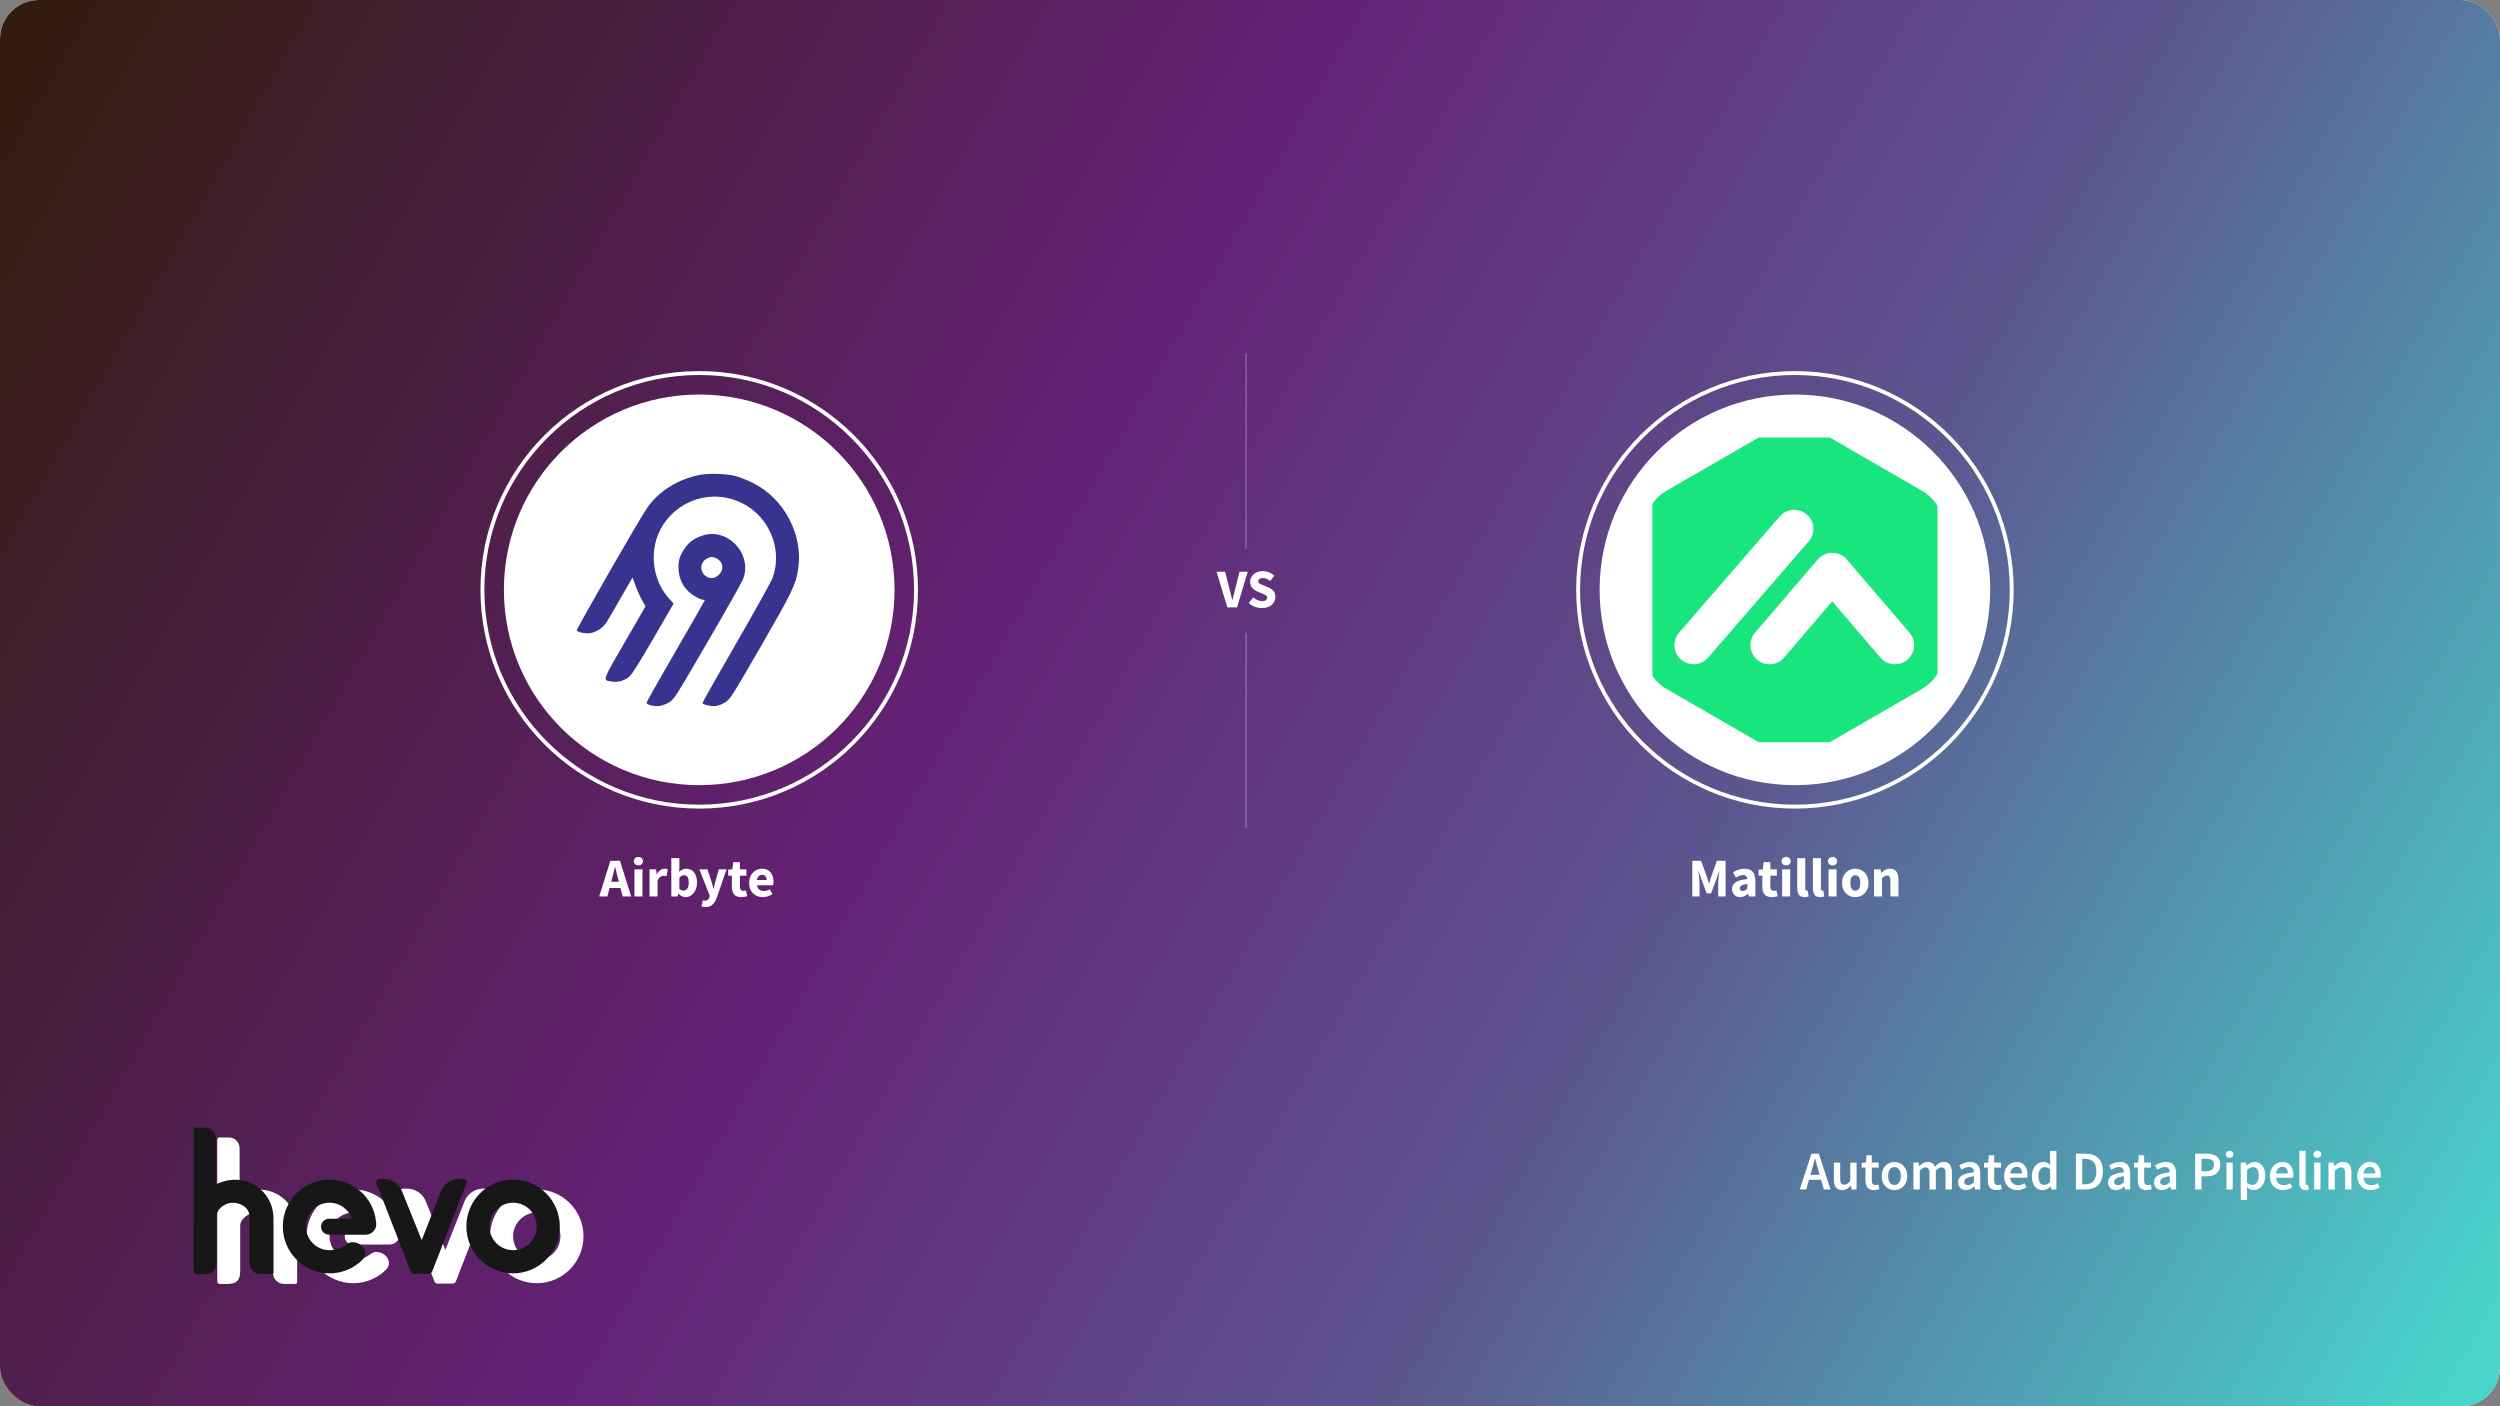 <?xml version="1.0"?>
<svg xmlns="http://www.w3.org/2000/svg" width="1280" height="720" viewBox="0 0 1280 720" fill="none">
<rect x="0" y="0" width="1280" height="720" fill="#808080" stroke="none"/>
<g clip-path="url(#clip0_20606_6386)">
<rect width="1280" height="720" rx="20" fill="white"/>
<rect x="-17" width="1297" height="720" rx="8" fill="url(#paint0_linear_20606_6386)"/>
<path d="M927.619 599.256L926.975 601.496H931.651L931.007 599.256C930.708 598.285 930.419 597.287 930.139 596.26C929.878 595.233 929.616 594.216 929.355 593.208H929.243C928.982 594.235 928.72 595.261 928.459 596.288C928.198 597.296 927.918 598.285 927.619 599.256ZM921.487 609L927.451 590.688H931.259L937.223 609H933.807L932.379 604.044H926.219L924.791 609H921.487ZM943.179 609.336C941.704 609.336 940.631 608.869 939.959 607.936C939.287 606.984 938.951 605.631 938.951 603.876V595.252H942.171V603.456C942.171 604.595 942.339 605.397 942.675 605.864C943.011 606.331 943.552 606.564 944.299 606.564C944.896 606.564 945.419 606.415 945.867 606.116C946.334 605.817 946.828 605.332 947.351 604.66V595.252H950.571V609H947.939L947.687 606.984H947.603C947.006 607.693 946.352 608.263 945.643 608.692C944.952 609.121 944.131 609.336 943.179 609.336ZM959.493 609.336C958.691 609.336 958.009 609.215 957.449 608.972C956.908 608.729 956.46 608.393 956.105 607.964C955.769 607.516 955.517 606.993 955.349 606.396C955.2 605.78 955.125 605.099 955.125 604.352V597.8H953.165V595.392L955.293 595.252L955.685 591.5H958.373V595.252H961.873V597.8H958.373V604.352C958.373 605.957 959.017 606.76 960.305 606.76C960.548 606.76 960.791 606.732 961.033 606.676C961.295 606.62 961.528 606.545 961.733 606.452L962.293 608.832C961.92 608.963 961.491 609.075 961.005 609.168C960.539 609.28 960.035 609.336 959.493 609.336ZM969.957 609.336C969.098 609.336 968.277 609.177 967.493 608.86C966.709 608.543 966.009 608.076 965.393 607.46C964.796 606.844 964.32 606.088 963.965 605.192C963.61 604.296 963.433 603.279 963.433 602.14C963.433 601.001 963.61 599.984 963.965 599.088C964.32 598.192 964.796 597.436 965.393 596.82C966.009 596.204 966.709 595.737 967.493 595.42C968.277 595.084 969.098 594.916 969.957 594.916C970.816 594.916 971.637 595.084 972.421 595.42C973.224 595.737 973.924 596.204 974.521 596.82C975.118 597.436 975.594 598.192 975.949 599.088C976.322 599.984 976.509 601.001 976.509 602.14C976.509 603.279 976.322 604.296 975.949 605.192C975.594 606.088 975.118 606.844 974.521 607.46C973.924 608.076 973.224 608.543 972.421 608.86C971.637 609.177 970.816 609.336 969.957 609.336ZM969.957 606.704C970.965 606.704 971.758 606.293 972.337 605.472C972.916 604.632 973.205 603.521 973.205 602.14C973.205 600.74 972.916 599.629 972.337 598.808C971.758 597.968 970.965 597.548 969.957 597.548C968.949 597.548 968.156 597.968 967.577 598.808C967.017 599.629 966.737 600.74 966.737 602.14C966.737 603.521 967.017 604.632 967.577 605.472C968.156 606.293 968.949 606.704 969.957 606.704ZM979.696 609V595.252H982.356L982.58 597.128H982.692C983.271 596.512 983.896 595.989 984.568 595.56C985.259 595.131 986.034 594.916 986.892 594.916C987.9 594.916 988.703 595.131 989.3 595.56C989.916 595.989 990.383 596.596 990.7 597.38C991.354 596.671 992.035 596.083 992.744 595.616C993.454 595.149 994.247 594.916 995.124 594.916C996.58 594.916 997.654 595.392 998.344 596.344C999.035 597.277 999.38 598.621 999.38 600.376V609H996.132V600.796C996.132 599.657 995.955 598.855 995.6 598.388C995.264 597.921 994.742 597.688 994.032 597.688C993.174 597.688 992.212 598.257 991.148 599.396V609H987.928V600.796C987.928 599.657 987.751 598.855 987.396 598.388C987.06 597.921 986.528 597.688 985.8 597.688C984.942 597.688 983.98 598.257 982.916 599.396V609H979.696ZM1006.63 609.336C1005.41 609.336 1004.43 608.972 1003.69 608.244C1002.94 607.497 1002.57 606.517 1002.57 605.304C1002.57 604.576 1002.72 603.932 1003.01 603.372C1003.33 602.793 1003.82 602.299 1004.47 601.888C1005.14 601.477 1005.98 601.132 1006.99 600.852C1008.02 600.572 1009.24 600.357 1010.66 600.208C1010.64 599.853 1010.58 599.517 1010.49 599.2C1010.42 598.864 1010.28 598.575 1010.07 598.332C1009.88 598.071 1009.63 597.875 1009.31 597.744C1009 597.595 1008.6 597.52 1008.14 597.52C1007.47 597.52 1006.8 597.651 1006.15 597.912C1005.52 598.173 1004.89 598.491 1004.27 598.864L1003.1 596.708C1003.86 596.223 1004.72 595.803 1005.67 595.448C1006.63 595.093 1007.65 594.916 1008.75 594.916C1010.47 594.916 1011.75 595.429 1012.59 596.456C1013.45 597.464 1013.88 598.929 1013.88 600.852V609H1011.22L1010.99 607.488H1010.88C1010.27 608.011 1009.6 608.449 1008.89 608.804C1008.2 609.159 1007.45 609.336 1006.63 609.336ZM1007.66 606.816C1008.22 606.816 1008.73 606.685 1009.17 606.424C1009.64 606.163 1010.14 605.789 1010.66 605.304V602.224C1009.72 602.336 1008.94 602.485 1008.31 602.672C1007.67 602.859 1007.16 603.073 1006.77 603.316C1006.37 603.54 1006.09 603.801 1005.93 604.1C1005.76 604.399 1005.67 604.716 1005.67 605.052C1005.67 605.668 1005.86 606.116 1006.23 606.396C1006.61 606.676 1007.08 606.816 1007.66 606.816ZM1022.14 609.336C1021.34 609.336 1020.65 609.215 1020.09 608.972C1019.55 608.729 1019.1 608.393 1018.75 607.964C1018.41 607.516 1018.16 606.993 1017.99 606.396C1017.84 605.78 1017.77 605.099 1017.77 604.352V597.8H1015.81V595.392L1017.94 595.252L1018.33 591.5H1021.02V595.252H1024.52V597.8H1021.02V604.352C1021.02 605.957 1021.66 606.76 1022.95 606.76C1023.19 606.76 1023.44 606.732 1023.68 606.676C1023.94 606.62 1024.17 606.545 1024.38 606.452L1024.94 608.832C1024.56 608.963 1024.14 609.075 1023.65 609.168C1023.18 609.28 1022.68 609.336 1022.14 609.336ZM1032.85 609.336C1031.9 609.336 1031.02 609.177 1030.19 608.86C1029.37 608.524 1028.65 608.048 1028.04 607.432C1027.42 606.816 1026.94 606.069 1026.58 605.192C1026.25 604.296 1026.08 603.279 1026.08 602.14C1026.08 601.02 1026.26 600.012 1026.61 599.116C1026.96 598.22 1027.43 597.464 1028.01 596.848C1028.61 596.232 1029.29 595.756 1030.05 595.42C1030.82 595.084 1031.6 594.916 1032.41 594.916C1033.34 594.916 1034.16 595.075 1034.87 595.392C1035.58 595.709 1036.17 596.157 1036.63 596.736C1037.12 597.315 1037.48 598.005 1037.73 598.808C1037.97 599.611 1038.09 600.488 1038.09 601.44C1038.09 601.757 1038.07 602.056 1038.03 602.336C1038.02 602.616 1037.99 602.84 1037.95 603.008H1029.21C1029.36 604.24 1029.79 605.192 1030.5 605.864C1031.23 606.517 1032.15 606.844 1033.27 606.844C1033.87 606.844 1034.42 606.76 1034.93 606.592C1035.45 606.405 1035.96 606.153 1036.47 605.836L1037.56 607.852C1036.9 608.281 1036.18 608.636 1035.37 608.916C1034.57 609.196 1033.73 609.336 1032.85 609.336ZM1029.19 600.824H1035.29C1035.29 599.76 1035.06 598.929 1034.59 598.332C1034.14 597.716 1033.44 597.408 1032.49 597.408C1031.67 597.408 1030.95 597.697 1030.33 598.276C1029.72 598.855 1029.34 599.704 1029.19 600.824ZM1045.98 609.336C1044.25 609.336 1042.86 608.711 1041.84 607.46C1040.83 606.191 1040.33 604.417 1040.33 602.14C1040.33 601.02 1040.48 600.012 1040.8 599.116C1041.14 598.22 1041.58 597.464 1042.12 596.848C1042.66 596.232 1043.27 595.756 1043.97 595.42C1044.67 595.084 1045.4 594.916 1046.15 594.916C1046.93 594.916 1047.6 595.056 1048.14 595.336C1048.68 595.597 1049.22 595.961 1049.76 596.428L1049.65 594.216V589.232H1052.87V609H1050.21L1049.99 607.516H1049.87C1049.37 608.02 1048.78 608.449 1048.11 608.804C1047.44 609.159 1046.73 609.336 1045.98 609.336ZM1046.77 606.676C1047.79 606.676 1048.75 606.163 1049.65 605.136V598.724C1049.16 598.295 1048.69 597.996 1048.22 597.828C1047.77 597.66 1047.32 597.576 1046.85 597.576C1045.95 597.576 1045.2 597.968 1044.58 598.752C1043.97 599.536 1043.66 600.656 1043.66 602.112C1043.66 603.605 1043.92 604.744 1044.44 605.528C1044.98 606.293 1045.76 606.676 1046.77 606.676ZM1062.86 609V590.688H1067.76C1070.56 590.688 1072.74 591.444 1074.31 592.956C1075.88 594.468 1076.66 596.736 1076.66 599.76C1076.66 601.272 1076.45 602.607 1076.04 603.764C1075.65 604.921 1075.07 605.892 1074.31 606.676C1073.56 607.441 1072.65 608.02 1071.56 608.412C1070.5 608.804 1069.29 609 1067.92 609H1062.86ZM1066.1 606.368H1067.53C1069.4 606.368 1070.83 605.836 1071.82 604.772C1072.82 603.689 1073.33 602.019 1073.33 599.76C1073.33 597.52 1072.82 595.887 1071.82 594.86C1070.81 593.833 1069.38 593.32 1067.53 593.32H1066.1V606.368ZM1083.41 609.336C1082.19 609.336 1081.21 608.972 1080.47 608.244C1079.72 607.497 1079.35 606.517 1079.35 605.304C1079.35 604.576 1079.5 603.932 1079.8 603.372C1080.11 602.793 1080.6 602.299 1081.25 601.888C1081.92 601.477 1082.76 601.132 1083.77 600.852C1084.8 600.572 1086.02 600.357 1087.44 600.208C1087.42 599.853 1087.36 599.517 1087.27 599.2C1087.2 598.864 1087.06 598.575 1086.85 598.332C1086.66 598.071 1086.41 597.875 1086.1 597.744C1085.78 597.595 1085.39 597.52 1084.92 597.52C1084.25 597.52 1083.58 597.651 1082.93 597.912C1082.3 598.173 1081.67 598.491 1081.06 598.864L1079.88 596.708C1080.64 596.223 1081.5 595.803 1082.46 595.448C1083.41 595.093 1084.43 594.916 1085.54 594.916C1087.25 594.916 1088.53 595.429 1089.37 596.456C1090.23 597.464 1090.66 598.929 1090.66 600.852V609H1088L1087.78 607.488H1087.66C1087.05 608.011 1086.38 608.449 1085.68 608.804C1084.98 609.159 1084.23 609.336 1083.41 609.336ZM1084.44 606.816C1085 606.816 1085.51 606.685 1085.96 606.424C1086.42 606.163 1086.92 605.789 1087.44 605.304V602.224C1086.51 602.336 1085.72 602.485 1085.09 602.672C1084.45 602.859 1083.94 603.073 1083.55 603.316C1083.16 603.54 1082.88 603.801 1082.71 604.1C1082.54 604.399 1082.46 604.716 1082.46 605.052C1082.46 605.668 1082.64 606.116 1083.02 606.396C1083.39 606.676 1083.86 606.816 1084.44 606.816ZM1098.92 609.336C1098.12 609.336 1097.44 609.215 1096.88 608.972C1096.33 608.729 1095.89 608.393 1095.53 607.964C1095.2 607.516 1094.94 606.993 1094.78 606.396C1094.63 605.78 1094.55 605.099 1094.55 604.352V597.8H1092.59V595.392L1094.72 595.252L1095.11 591.5H1097.8V595.252H1101.3V597.8H1097.8V604.352C1097.8 605.957 1098.44 606.76 1099.73 606.76C1099.97 606.76 1100.22 606.732 1100.46 606.676C1100.72 606.62 1100.95 606.545 1101.16 606.452L1101.72 608.832C1101.35 608.963 1100.92 609.075 1100.43 609.168C1099.96 609.28 1099.46 609.336 1098.92 609.336ZM1106.92 609.336C1105.71 609.336 1104.73 608.972 1103.98 608.244C1103.24 607.497 1102.86 606.517 1102.86 605.304C1102.86 604.576 1103.01 603.932 1103.31 603.372C1103.63 602.793 1104.11 602.299 1104.77 601.888C1105.44 601.477 1106.28 601.132 1107.29 600.852C1108.31 600.572 1109.54 600.357 1110.95 600.208C1110.94 599.853 1110.88 599.517 1110.79 599.2C1110.71 598.864 1110.57 598.575 1110.37 598.332C1110.18 598.071 1109.93 597.875 1109.61 597.744C1109.29 597.595 1108.9 597.52 1108.43 597.52C1107.76 597.52 1107.1 597.651 1106.45 597.912C1105.81 598.173 1105.19 598.491 1104.57 598.864L1103.39 596.708C1104.16 596.223 1105.02 595.803 1105.97 595.448C1106.92 595.093 1107.95 594.916 1109.05 594.916C1110.77 594.916 1112.05 595.429 1112.89 596.456C1113.75 597.464 1114.17 598.929 1114.17 600.852V609H1111.51L1111.29 607.488H1111.18C1110.56 608.011 1109.9 608.449 1109.19 608.804C1108.5 609.159 1107.74 609.336 1106.92 609.336ZM1107.96 606.816C1108.52 606.816 1109.02 606.685 1109.47 606.424C1109.94 606.163 1110.43 605.789 1110.95 605.304V602.224C1110.02 602.336 1109.24 602.485 1108.6 602.672C1107.97 602.859 1107.45 603.073 1107.06 603.316C1106.67 603.54 1106.39 603.801 1106.22 604.1C1106.05 604.399 1105.97 604.716 1105.97 605.052C1105.97 605.668 1106.16 606.116 1106.53 606.396C1106.9 606.676 1107.38 606.816 1107.96 606.816ZM1123.91 609V590.688H1129.68C1130.69 590.688 1131.62 590.781 1132.48 590.968C1133.36 591.155 1134.12 591.472 1134.75 591.92C1135.38 592.368 1135.88 592.956 1136.23 593.684C1136.59 594.393 1136.77 595.28 1136.77 596.344C1136.77 597.352 1136.59 598.229 1136.23 598.976C1135.88 599.723 1135.38 600.348 1134.75 600.852C1134.13 601.337 1133.4 601.701 1132.54 601.944C1131.7 602.168 1130.78 602.28 1129.79 602.28H1127.16V609H1123.91ZM1127.16 599.676H1129.54C1132.23 599.676 1133.57 598.565 1133.57 596.344C1133.57 595.187 1133.22 594.393 1132.51 593.964C1131.82 593.516 1130.79 593.292 1129.43 593.292H1127.16V599.676ZM1139.93 609V595.252H1143.15V609H1139.93ZM1141.55 592.844C1140.98 592.844 1140.5 592.676 1140.13 592.34C1139.75 592.004 1139.57 591.565 1139.57 591.024C1139.57 590.483 1139.75 590.044 1140.13 589.708C1140.5 589.353 1140.98 589.176 1141.55 589.176C1142.13 589.176 1142.61 589.353 1142.98 589.708C1143.36 590.044 1143.54 590.483 1143.54 591.024C1143.54 591.565 1143.36 592.004 1142.98 592.34C1142.61 592.676 1142.13 592.844 1141.55 592.844ZM1147.26 614.432V595.252H1149.92L1150.14 596.708H1150.25C1150.83 596.223 1151.48 595.803 1152.19 595.448C1152.9 595.093 1153.63 594.916 1154.4 594.916C1155.26 594.916 1156.01 595.084 1156.67 595.42C1157.34 595.737 1157.91 596.204 1158.37 596.82C1158.84 597.436 1159.2 598.173 1159.44 599.032C1159.68 599.891 1159.8 600.852 1159.8 601.916C1159.8 603.092 1159.63 604.147 1159.3 605.08C1158.98 605.995 1158.55 606.769 1158.01 607.404C1157.47 608.02 1156.84 608.496 1156.13 608.832C1155.43 609.168 1154.69 609.336 1153.92 609.336C1153.33 609.336 1152.73 609.205 1152.13 608.944C1151.53 608.683 1150.95 608.309 1150.39 607.824L1150.48 610.12V614.432H1147.26ZM1153.25 606.676C1154.17 606.676 1154.93 606.284 1155.55 605.5C1156.16 604.697 1156.47 603.512 1156.47 601.944C1156.47 600.563 1156.24 599.489 1155.77 598.724C1155.3 597.959 1154.55 597.576 1153.5 597.576C1152.53 597.576 1151.52 598.089 1150.48 599.116V605.528C1150.98 605.957 1151.47 606.256 1151.93 606.424C1152.4 606.592 1152.84 606.676 1153.25 606.676ZM1168.94 609.336C1167.99 609.336 1167.1 609.177 1166.28 608.86C1165.46 608.524 1164.74 608.048 1164.13 607.432C1163.51 606.816 1163.03 606.069 1162.67 605.192C1162.34 604.296 1162.17 603.279 1162.17 602.14C1162.17 601.02 1162.34 600.012 1162.7 599.116C1163.05 598.22 1163.52 597.464 1164.1 596.848C1164.7 596.232 1165.38 595.756 1166.14 595.42C1166.91 595.084 1167.69 594.916 1168.5 594.916C1169.43 594.916 1170.25 595.075 1170.96 595.392C1171.67 595.709 1172.26 596.157 1172.72 596.736C1173.21 597.315 1173.57 598.005 1173.82 598.808C1174.06 599.611 1174.18 600.488 1174.18 601.44C1174.18 601.757 1174.16 602.056 1174.12 602.336C1174.1 602.616 1174.08 602.84 1174.04 603.008H1165.3C1165.45 604.24 1165.88 605.192 1166.59 605.864C1167.32 606.517 1168.24 606.844 1169.36 606.844C1169.96 606.844 1170.51 606.76 1171.02 606.592C1171.54 606.405 1172.05 606.153 1172.56 605.836L1173.65 607.852C1172.99 608.281 1172.27 608.636 1171.46 608.916C1170.66 609.196 1169.82 609.336 1168.94 609.336ZM1165.28 600.824H1171.38C1171.38 599.76 1171.15 598.929 1170.68 598.332C1170.23 597.716 1169.53 597.408 1168.58 597.408C1167.76 597.408 1167.04 597.697 1166.42 598.276C1165.81 598.855 1165.42 599.704 1165.28 600.824ZM1180.39 609.336C1179.23 609.336 1178.42 608.991 1177.95 608.3C1177.49 607.609 1177.25 606.667 1177.25 605.472V589.232H1180.47V605.64C1180.47 606.032 1180.55 606.312 1180.7 606.48C1180.85 606.629 1181.01 606.704 1181.17 606.704C1181.25 606.704 1181.31 606.704 1181.37 606.704C1181.45 606.704 1181.55 606.685 1181.68 606.648L1182.1 609.056C1181.67 609.243 1181.1 609.336 1180.39 609.336ZM1184.86 609V595.252H1188.08V609H1184.86ZM1186.48 592.844C1185.9 592.844 1185.43 592.676 1185.05 592.34C1184.68 592.004 1184.49 591.565 1184.49 591.024C1184.49 590.483 1184.68 590.044 1185.05 589.708C1185.43 589.353 1185.9 589.176 1186.48 589.176C1187.06 589.176 1187.54 589.353 1187.91 589.708C1188.28 590.044 1188.47 590.483 1188.47 591.024C1188.47 591.565 1188.28 592.004 1187.91 592.34C1187.54 592.676 1187.06 592.844 1186.48 592.844ZM1192.18 609V595.252H1194.84L1195.07 597.1H1195.18C1195.8 596.503 1196.46 595.989 1197.17 595.56C1197.9 595.131 1198.74 594.916 1199.69 594.916C1201.16 594.916 1202.24 595.392 1202.91 596.344C1203.58 597.277 1203.92 598.621 1203.92 600.376V609H1200.7V600.796C1200.7 599.657 1200.53 598.855 1200.19 598.388C1199.86 597.921 1199.31 597.688 1198.54 597.688C1197.94 597.688 1197.41 597.837 1196.94 598.136C1196.5 598.416 1195.98 598.836 1195.4 599.396V609H1192.18ZM1213.73 609.336C1212.78 609.336 1211.89 609.177 1211.07 608.86C1210.25 608.524 1209.53 608.048 1208.92 607.432C1208.3 606.816 1207.82 606.069 1207.46 605.192C1207.12 604.296 1206.96 603.279 1206.96 602.14C1206.96 601.02 1207.13 600.012 1207.49 599.116C1207.84 598.22 1208.31 597.464 1208.89 596.848C1209.49 596.232 1210.17 595.756 1210.93 595.42C1211.7 595.084 1212.48 594.916 1213.28 594.916C1214.22 594.916 1215.04 595.075 1215.75 595.392C1216.46 595.709 1217.05 596.157 1217.51 596.736C1218 597.315 1218.36 598.005 1218.6 598.808C1218.85 599.611 1218.97 600.488 1218.97 601.44C1218.97 601.757 1218.95 602.056 1218.91 602.336C1218.89 602.616 1218.87 602.84 1218.83 603.008H1210.09C1210.24 604.24 1210.67 605.192 1211.38 605.864C1212.11 606.517 1213.03 606.844 1214.15 606.844C1214.75 606.844 1215.3 606.76 1215.8 606.592C1216.33 606.405 1216.84 606.153 1217.34 605.836L1218.44 607.852C1217.78 608.281 1217.06 608.636 1216.25 608.916C1215.45 609.196 1214.61 609.336 1213.73 609.336ZM1210.06 600.824H1216.17C1216.17 599.76 1215.94 598.929 1215.47 598.332C1215.02 597.716 1214.32 597.408 1213.37 597.408C1212.55 597.408 1211.83 597.697 1211.21 598.276C1210.6 598.855 1210.21 599.704 1210.06 600.824Z" fill="white"/>
<path d="M122.676 588.413V611.487C122.729 611.456 126.922 609.072 132.599 609.072C143.392 609.072 152.142 617.857 152.142 628.695V656.517C152.142 656.991 151.759 657.375 151.287 657.375H145.827L145.346 657.354C142.343 657.354 139.814 654.848 139.814 651.834L139.815 651.069V629.299C139.815 629.288 139.814 629.277 139.814 629.266V627.79C139.814 623.574 135.532 620.846 131.396 620.846C127.26 620.846 122.977 624.003 122.977 627.79V650.159C122.977 650.612 122.971 651.07 122.949 651.525C122.8 654.521 121.894 657.347 116.723 657.375C116.697 657.375 116.671 657.375 116.645 657.375H112.453C111.789 657.375 111.25 656.834 111.25 656.167V583.233C111.25 582.759 111.633 582.375 112.105 582.375H117.231C120.235 582.375 122.669 584.818 122.669 587.831L122.676 588.413Z" fill="white"/>
<path d="M199.34 637.212C202.343 637.212 204.777 634.769 204.777 631.755L204.66 630.623C203.475 618.475 193.269 608.982 180.852 608.982C167.639 608.983 156.926 619.731 156.926 632.99C156.926 646.249 167.639 656.998 180.852 656.998C187.354 656.998 193.249 654.396 197.561 650.172C201.37 646.441 197.809 641.031 192.487 641.031C191.549 641.031 190.653 641.421 189.908 641.993C188.329 643.208 185.141 645.141 180.852 645.141C174.164 645.141 168.742 639.701 168.742 632.99C168.743 626.279 174.164 620.838 180.852 620.838C186.158 620.838 190.665 624.261 192.303 629.027H180.58C178.328 629.027 176.502 630.859 176.502 633.119C176.502 635.379 178.328 637.212 180.58 637.212H199.34Z" fill="white"/>
<path fill-rule="evenodd" clip-rule="evenodd" d="M274.825 608.982C288.038 608.982 298.75 619.731 298.75 632.99C298.75 646.249 288.038 656.998 274.825 656.998C261.611 656.998 250.899 646.249 250.899 632.99C250.899 619.731 261.611 608.982 274.825 608.982ZM274.825 620.838C268.137 620.838 262.715 626.279 262.715 632.99C262.715 639.701 268.137 645.141 274.825 645.142C281.514 645.141 286.935 639.701 286.935 632.99C286.935 626.279 281.514 620.838 274.825 620.838Z" fill="white"/>
<path d="M206.477 608.584H208.48C212.662 608.584 216.425 611.134 217.992 615.027L228.028 639.982L237.848 615.027C239.414 611.134 243.177 608.584 247.359 608.584H249.362C250.566 608.584 251.392 609.8 250.955 610.925L233.394 656.097C233.138 656.756 232.506 657.19 231.801 657.19H224.038C223.333 657.19 222.701 656.756 222.445 656.097L204.884 610.925C204.447 609.8 205.273 608.584 206.477 608.584Z" fill="white"/>
<path d="M110.551 583.37V606.444C110.604 606.413 114.797 604.029 120.474 604.029C131.267 604.029 140.017 612.814 140.017 623.652V651.474C140.017 651.948 139.634 652.332 139.162 652.332H133.702L133.221 652.311C130.218 652.311 127.689 649.805 127.689 646.791L127.69 646.026V624.256C127.69 624.245 127.689 624.234 127.689 624.223V622.747C127.689 618.531 123.407 615.803 119.271 615.803C115.135 615.803 110.852 618.96 110.852 622.747V645.116C110.852 645.569 110.846 646.027 110.824 646.482C110.675 649.478 109.769 652.304 104.598 652.332C104.572 652.332 104.546 652.332 104.52 652.332H100.328C99.663 652.332 99.125 651.791 99.125 651.124V578.19C99.125 577.716 99.508 577.332 99.98 577.332H105.106C108.11 577.332 110.544 579.775 110.544 582.788L110.551 583.37Z" fill="#171717"/>
<path d="M187.215 632.169C190.218 632.169 192.652 629.726 192.652 626.712L192.535 625.58C191.35 613.432 181.144 603.94 168.727 603.939C155.514 603.94 144.801 614.688 144.801 627.947C144.801 641.206 155.514 651.955 168.727 651.955C175.229 651.955 181.124 649.353 185.436 645.129C189.245 641.398 185.684 635.988 180.362 635.988C179.424 635.988 178.528 636.378 177.783 636.95C176.204 638.165 173.016 640.098 168.727 640.098C162.039 640.098 156.618 634.658 156.618 627.947C156.618 621.236 162.039 615.795 168.727 615.795C174.033 615.795 178.54 619.218 180.178 623.984H168.455C166.203 623.984 164.377 625.816 164.377 628.076C164.377 630.336 166.203 632.169 168.455 632.169H187.215Z" fill="#171717"/>
<path fill-rule="evenodd" clip-rule="evenodd" d="M262.7 603.939C275.913 603.94 286.625 614.688 286.625 627.947C286.625 641.206 275.913 651.955 262.7 651.955C249.486 651.955 238.774 641.206 238.774 627.947C238.774 614.688 249.486 603.939 262.7 603.939ZM262.7 615.795C256.012 615.795 250.59 621.236 250.59 627.947C250.59 634.658 256.012 640.098 262.7 640.099C269.389 640.098 274.81 634.658 274.81 627.947C274.81 621.236 269.389 615.795 262.7 615.795Z" fill="#171717"/>
<path d="M194.352 603.541H196.355C200.537 603.541 204.3 606.091 205.867 609.984L215.903 634.939L225.723 609.984C227.289 606.091 231.053 603.541 235.234 603.541H237.237C238.441 603.541 239.267 604.757 238.83 605.882L221.269 651.054C221.013 651.713 220.381 652.147 219.676 652.147H211.913C211.208 652.147 210.576 651.713 210.32 651.054L192.759 605.882C192.322 604.757 193.148 603.541 194.352 603.541Z" fill="#171717"/>
<path d="M313.391 449.76L312.943 451.44H316.835L316.415 449.76C316.173 448.845 315.921 447.875 315.659 446.848C315.417 445.821 315.174 444.832 314.931 443.88H314.819C314.595 444.851 314.362 445.849 314.119 446.876C313.895 447.884 313.653 448.845 313.391 449.76ZM306.783 459L312.495 440.744H317.451L323.163 459H318.795L317.675 454.66H312.103L310.983 459H306.783ZM324.822 459V445.112H328.938V459H324.822ZM326.866 443.068C326.175 443.068 325.615 442.872 325.186 442.48C324.757 442.088 324.542 441.565 324.542 440.912C324.542 440.259 324.757 439.736 325.186 439.344C325.615 438.952 326.175 438.756 326.866 438.756C327.557 438.756 328.117 438.952 328.546 439.344C328.975 439.736 329.19 440.259 329.19 440.912C329.19 441.565 328.975 442.088 328.546 442.48C328.117 442.872 327.557 443.068 326.866 443.068ZM332.56 459V445.112H335.92L336.2 447.548H336.312C336.816 446.615 337.423 445.924 338.132 445.476C338.842 445.009 339.551 444.776 340.26 444.776C340.652 444.776 340.979 444.804 341.24 444.86C341.502 444.897 341.726 444.963 341.912 445.056L341.24 448.612C340.998 448.537 340.755 448.481 340.512 448.444C340.288 448.407 340.027 448.388 339.728 448.388C339.206 448.388 338.655 448.584 338.076 448.976C337.516 449.349 337.05 450.003 336.676 450.936V459H332.56ZM350.996 459.336C350.38 459.336 349.755 459.187 349.12 458.888C348.504 458.571 347.926 458.113 347.384 457.516H347.272L346.936 459H343.716V439.372H347.832V444.188L347.72 446.316C348.262 445.831 348.85 445.457 349.484 445.196C350.119 444.916 350.754 444.776 351.388 444.776C352.508 444.776 353.479 445.065 354.3 445.644C355.122 446.223 355.747 447.044 356.176 448.108C356.624 449.153 356.848 450.385 356.848 451.804C356.848 453.391 356.568 454.753 356.008 455.892C355.448 457.012 354.72 457.871 353.824 458.468C352.947 459.047 352.004 459.336 350.996 459.336ZM350.044 455.976C350.754 455.976 351.36 455.649 351.864 454.996C352.368 454.343 352.62 453.307 352.62 451.888C352.62 449.387 351.818 448.136 350.212 448.136C349.391 448.136 348.598 448.556 347.832 449.396V455.08C348.206 455.416 348.579 455.649 348.952 455.78C349.326 455.911 349.69 455.976 350.044 455.976ZM361.089 464.432C360.678 464.432 360.314 464.404 359.997 464.348C359.698 464.292 359.409 464.227 359.129 464.152L359.857 461.016C359.987 461.035 360.137 461.063 360.305 461.1C360.473 461.156 360.631 461.184 360.781 461.184C361.471 461.184 362.003 461.016 362.377 460.68C362.75 460.344 363.03 459.905 363.217 459.364L363.413 458.636L358.065 445.112H362.209L364.197 451.076C364.402 451.711 364.589 452.355 364.757 453.008C364.925 453.661 365.102 454.333 365.289 455.024H365.401C365.55 454.371 365.699 453.717 365.849 453.064C366.017 452.392 366.185 451.729 366.353 451.076L368.033 445.112H371.981L367.165 459.14C366.735 460.297 366.259 461.268 365.737 462.052C365.214 462.855 364.579 463.452 363.833 463.844C363.105 464.236 362.19 464.432 361.089 464.432ZM379.498 459.336C377.781 459.336 376.549 458.841 375.802 457.852C375.074 456.863 374.71 455.565 374.71 453.96V448.332H372.806V445.28L374.934 445.112L375.41 441.416H378.826V445.112H382.158V448.332H378.826V453.904C378.826 454.688 378.985 455.257 379.302 455.612C379.638 455.948 380.077 456.116 380.618 456.116C380.842 456.116 381.066 456.088 381.29 456.032C381.533 455.976 381.747 455.911 381.934 455.836L382.578 458.832C382.223 458.944 381.785 459.056 381.262 459.168C380.758 459.28 380.17 459.336 379.498 459.336ZM390.593 459.336C389.267 459.336 388.073 459.047 387.009 458.468C385.945 457.889 385.105 457.059 384.489 455.976C383.873 454.893 383.565 453.587 383.565 452.056C383.565 450.544 383.873 449.247 384.489 448.164C385.123 447.081 385.945 446.251 386.953 445.672C387.961 445.075 389.015 444.776 390.117 444.776C391.442 444.776 392.534 445.075 393.393 445.672C394.27 446.251 394.923 447.044 395.353 448.052C395.801 449.041 396.025 450.171 396.025 451.44C396.025 451.795 396.006 452.149 395.969 452.504C395.931 452.84 395.894 453.092 395.857 453.26H387.541C387.727 454.268 388.147 455.015 388.801 455.5C389.454 455.967 390.238 456.2 391.153 456.2C392.142 456.2 393.141 455.892 394.149 455.276L395.521 457.768C394.811 458.253 394.018 458.636 393.141 458.916C392.263 459.196 391.414 459.336 390.593 459.336ZM387.513 450.544H392.525C392.525 449.779 392.338 449.153 391.965 448.668C391.61 448.164 391.022 447.912 390.201 447.912C389.566 447.912 388.997 448.136 388.493 448.584C387.989 449.013 387.662 449.667 387.513 450.544Z" fill="white"/>
<path d="M866.469 459V440.744H870.977L873.917 448.864C874.103 449.387 874.281 449.937 874.449 450.516C874.617 451.095 874.794 451.664 874.981 452.224H875.093C875.279 451.664 875.447 451.095 875.597 450.516C875.765 449.937 875.942 449.387 876.129 448.864L879.013 440.744H883.493V459H879.74V452.308C879.74 451.711 879.769 451.048 879.825 450.32C879.899 449.573 879.974 448.827 880.049 448.08C880.142 447.333 880.217 446.671 880.273 446.092H880.161L878.677 450.432L876.073 457.404H873.805L871.201 450.432L869.745 446.092H869.633C869.707 446.671 869.782 447.333 869.857 448.08C869.931 448.827 869.997 449.573 870.053 450.32C870.127 451.048 870.165 451.711 870.165 452.308V459H866.469ZM890.961 459.336C889.691 459.336 888.683 458.935 887.937 458.132C887.19 457.311 886.817 456.312 886.817 455.136C886.817 453.68 887.433 452.541 888.665 451.72C889.897 450.899 891.885 450.348 894.629 450.068C894.591 449.452 894.405 448.967 894.069 448.612C893.751 448.239 893.21 448.052 892.445 448.052C891.866 448.052 891.278 448.164 890.681 448.388C890.083 448.612 889.449 448.92 888.777 449.312L887.293 446.596C888.17 446.055 889.103 445.616 890.093 445.28C891.101 444.944 892.146 444.776 893.229 444.776C895.002 444.776 896.365 445.289 897.317 446.316C898.269 447.343 898.745 448.92 898.745 451.048V459H895.385L895.105 457.572H894.993C894.414 458.095 893.789 458.524 893.117 458.86C892.463 459.177 891.745 459.336 890.961 459.336ZM892.361 456.144C892.827 456.144 893.229 456.041 893.565 455.836C893.919 455.612 894.274 455.323 894.629 454.968V452.532C893.173 452.719 892.165 453.017 891.605 453.428C891.045 453.82 890.765 454.287 890.765 454.828C890.765 455.276 890.905 455.612 891.185 455.836C891.483 456.041 891.875 456.144 892.361 456.144ZM907.082 459.336C905.365 459.336 904.133 458.841 903.386 457.852C902.658 456.863 902.294 455.565 902.294 453.96V448.332H900.39V445.28L902.518 445.112L902.994 441.416H906.41V445.112H909.742V448.332H906.41V453.904C906.41 454.688 906.569 455.257 906.886 455.612C907.222 455.948 907.661 456.116 908.202 456.116C908.426 456.116 908.65 456.088 908.874 456.032C909.117 455.976 909.331 455.911 909.518 455.836L910.162 458.832C909.807 458.944 909.369 459.056 908.846 459.168C908.342 459.28 907.754 459.336 907.082 459.336ZM912.453 459V445.112H916.569V459H912.453ZM914.497 443.068C913.806 443.068 913.246 442.872 912.817 442.48C912.387 442.088 912.173 441.565 912.173 440.912C912.173 440.259 912.387 439.736 912.817 439.344C913.246 438.952 913.806 438.756 914.497 438.756C915.187 438.756 915.747 438.952 916.177 439.344C916.606 439.736 916.821 440.259 916.821 440.912C916.821 441.565 916.606 442.088 916.177 442.48C915.747 442.872 915.187 443.068 914.497 443.068ZM923.971 459.336C922.552 459.336 921.563 458.916 921.003 458.076C920.462 457.217 920.191 456.088 920.191 454.688V439.372H924.307V454.856C924.307 455.285 924.382 455.584 924.531 455.752C924.699 455.92 924.867 456.004 925.035 456.004C925.128 456.004 925.203 456.004 925.259 456.004C925.334 455.985 925.427 455.967 925.539 455.948L926.043 459C925.819 459.093 925.53 459.168 925.175 459.224C924.839 459.299 924.438 459.336 923.971 459.336ZM931.983 459.336C930.564 459.336 929.575 458.916 929.015 458.076C928.473 457.217 928.203 456.088 928.203 454.688V439.372H932.319V454.856C932.319 455.285 932.393 455.584 932.543 455.752C932.711 455.92 932.879 456.004 933.047 456.004C933.14 456.004 933.215 456.004 933.271 456.004C933.345 455.985 933.439 455.967 933.551 455.948L934.055 459C933.831 459.093 933.541 459.168 933.187 459.224C932.851 459.299 932.449 459.336 931.983 459.336ZM936.215 459V445.112H940.331V459H936.215ZM938.259 443.068C937.568 443.068 937.008 442.872 936.579 442.48C936.149 442.088 935.935 441.565 935.935 440.912C935.935 440.259 936.149 439.736 936.579 439.344C937.008 438.952 937.568 438.756 938.259 438.756C938.949 438.756 939.509 438.952 939.939 439.344C940.368 439.736 940.583 440.259 940.583 440.912C940.583 441.565 940.368 442.088 939.939 442.48C939.509 442.872 938.949 443.068 938.259 443.068ZM949.917 459.336C948.741 459.336 947.63 459.056 946.585 458.496C945.558 457.917 944.727 457.087 944.093 456.004C943.458 454.903 943.141 453.587 943.141 452.056C943.141 450.507 943.458 449.191 944.093 448.108C944.727 447.025 945.558 446.204 946.585 445.644C947.63 445.065 948.741 444.776 949.917 444.776C951.093 444.776 952.194 445.065 953.221 445.644C954.247 446.204 955.078 447.025 955.713 448.108C956.347 449.191 956.665 450.507 956.665 452.056C956.665 453.587 956.347 454.903 955.713 456.004C955.078 457.087 954.247 457.917 953.221 458.496C952.194 459.056 951.093 459.336 949.917 459.336ZM949.917 456.004C950.757 456.004 951.391 455.649 951.821 454.94C952.25 454.212 952.465 453.251 952.465 452.056C952.465 450.843 952.25 449.881 951.821 449.172C951.391 448.463 950.757 448.108 949.917 448.108C949.058 448.108 948.414 448.463 947.985 449.172C947.574 449.881 947.369 450.843 947.369 452.056C947.369 453.251 947.574 454.212 947.985 454.94C948.414 455.649 949.058 456.004 949.917 456.004ZM959.484 459V445.112H962.844L963.124 446.876H963.236C963.833 446.316 964.487 445.831 965.196 445.42C965.924 444.991 966.755 444.776 967.688 444.776C969.2 444.776 970.292 445.28 970.964 446.288C971.655 447.277 972 448.64 972 450.376V459H967.884V450.908C967.884 449.9 967.744 449.209 967.464 448.836C967.203 448.463 966.773 448.276 966.176 448.276C965.653 448.276 965.205 448.397 964.832 448.64C964.459 448.864 964.048 449.191 963.6 449.62V459H959.484Z" fill="white"/>
<circle cx="919" cy="302" r="111" stroke="white" stroke-width="2"/>
<circle cx="919" cy="302" r="100" fill="white"/>
<circle cx="358" cy="302" r="111" stroke="white" stroke-width="2"/>
<circle cx="358" cy="302" r="100" fill="white"/>
<path opacity="0.2" d="M638 324V424" stroke="white"/>
<path d="M628.398 311L622.882 292.744H627.25L629.434 301.256C629.714 302.264 629.957 303.244 630.162 304.196C630.386 305.129 630.638 306.1 630.918 307.108H631.03C631.291 306.1 631.534 305.129 631.758 304.196C631.982 303.244 632.225 302.264 632.486 301.256L634.642 292.744H638.842L633.354 311H628.398ZM646.091 311.336C644.897 311.336 643.702 311.121 642.507 310.692C641.331 310.244 640.277 309.581 639.343 308.704L641.695 305.876C642.349 306.436 643.067 306.893 643.851 307.248C644.654 307.603 645.438 307.78 646.203 307.78C647.062 307.78 647.697 307.621 648.107 307.304C648.537 306.987 648.751 306.557 648.751 306.016C648.751 305.736 648.686 305.493 648.555 305.288C648.443 305.083 648.266 304.905 648.023 304.756C647.799 304.588 647.519 304.439 647.183 304.308C646.866 304.159 646.511 304 646.119 303.832L643.739 302.824C643.273 302.637 642.815 302.395 642.367 302.096C641.938 301.797 641.546 301.452 641.191 301.06C640.855 300.649 640.585 300.183 640.379 299.66C640.174 299.119 640.071 298.512 640.071 297.84C640.071 297.093 640.23 296.393 640.547 295.74C640.865 295.068 641.313 294.489 641.891 294.004C642.47 293.5 643.151 293.108 643.935 292.828C644.738 292.548 645.615 292.408 646.567 292.408C647.631 292.408 648.677 292.613 649.703 293.024C650.749 293.435 651.663 294.032 652.447 294.816L650.347 297.42C649.75 296.953 649.153 296.599 648.555 296.356C647.958 296.095 647.295 295.964 646.567 295.964C645.858 295.964 645.289 296.113 644.859 296.412C644.449 296.692 644.243 297.093 644.243 297.616C644.243 297.896 644.309 298.139 644.439 298.344C644.589 298.531 644.785 298.708 645.027 298.876C645.289 299.025 645.587 299.175 645.923 299.324C646.259 299.455 646.623 299.604 647.015 299.772L649.367 300.724C650.487 301.172 651.365 301.788 651.999 302.572C652.653 303.356 652.979 304.392 652.979 305.68C652.979 306.445 652.821 307.173 652.503 307.864C652.205 308.536 651.757 309.133 651.159 309.656C650.581 310.16 649.862 310.571 649.003 310.888C648.145 311.187 647.174 311.336 646.091 311.336Z" fill="white"/>
<path opacity="0.2" d="M638 181V281" stroke="white"/>
<path d="M358.281 243.162C346.918 245.412 337.412 251.375 331.337 260.037C327.625 265.268 294.943 322.25 295.281 322.812C295.843 323.768 300.006 324.556 302.2 324.162C305.518 323.6 308.781 321.406 310.637 318.481C311.537 317.018 314.912 311.281 318.062 305.712L323.856 295.7L325.431 299.975C326.275 302.337 327.793 305.656 328.75 307.343L330.493 310.437L319.862 328.831C308.106 349.137 308.387 348.237 313.281 348.968C316.487 349.475 320.031 348.406 322.45 346.212C323.687 345.031 328.3 337.718 334.656 326.693L344.893 309.031L342.362 306.218C333.362 296.093 332.125 280.231 339.493 268.756C349.168 253.85 368.631 249.8 383.425 259.643C395.125 267.406 400.356 282.875 395.575 295.812C394.843 297.837 386.462 312.912 376.956 329.337C367.45 345.818 359.687 359.543 359.687 359.881C359.687 360.781 364.131 361.793 366.606 361.456C367.843 361.287 369.981 360.443 371.387 359.543C373.806 358.081 374.875 356.337 389.556 330.968C405.756 302.9 407.443 299.356 408.681 291.312C411.325 273.818 401.481 255.143 385.393 247.212C382.581 245.862 378.7 244.287 376.843 243.781C372.006 242.543 363.062 242.206 358.281 243.162Z" fill="#36348F"/>
<path d="M359.294 274.325C355.131 275.787 352.6 277.7 350.462 280.906C347.875 284.731 347.144 287.375 347.425 291.819C347.875 297.781 350.8 302.45 355.975 305.375C357.55 306.331 359.294 307.062 359.856 307.062C360.362 307.062 360.812 307.231 360.812 307.4C360.812 307.569 354.119 319.269 345.906 333.444C337.694 347.619 331 359.487 331 359.825C331 360.781 334.881 361.794 337.581 361.456C338.931 361.344 341.237 360.444 342.644 359.6C345.119 358.081 346.187 356.337 362.106 329C371.387 313.081 379.544 298.625 380.275 296.937C385.787 283.944 372.512 269.6 359.294 274.325ZM367 285.969C370.206 287.656 370.825 291.369 368.294 294.069C365.987 296.544 362.894 296.6 360.587 294.35C358.112 291.819 358.731 287.656 361.825 286.025C363.794 284.956 364.975 284.9 367 285.969Z" fill="#36348F"/>
<g clip-path="url(#clip1_20606_6386)">
<path d="M983.974 251.217L929.955 220.029C926.515 218.044 922.613 216.999 918.641 216.999C914.669 216.999 910.767 218.044 907.326 220.029L853.312 251.217C849.873 253.202 847.017 256.058 845.031 259.496C843.045 262.935 842 266.836 842 270.807V333.188C842 337.159 843.045 341.06 845.031 344.499C847.017 347.938 849.873 350.793 853.312 352.778L907.326 383.966C910.767 385.951 914.669 386.996 918.641 386.996C922.613 386.996 926.515 385.951 929.955 383.966L983.974 352.778C987.413 350.793 990.268 347.937 992.253 344.498C994.238 341.06 995.282 337.159 995.281 333.188V270.807C995.282 266.837 994.238 262.936 992.253 259.497C990.268 256.058 987.413 253.202 983.974 251.217ZM867.091 340.115C865.213 340.117 863.375 339.579 861.795 338.565C860.215 337.552 858.96 336.105 858.18 334.397C857.4 332.69 857.127 330.794 857.395 328.936C857.663 327.078 858.46 325.336 859.691 323.919L911.238 264.399C912.939 262.436 915.35 261.23 917.94 261.045C920.531 260.86 923.089 261.711 925.051 263.412C927.014 265.113 928.22 267.524 928.406 270.114C928.591 272.705 927.739 275.263 926.038 277.225L874.5 336.745C873.581 337.807 872.443 338.659 871.164 339.24C869.885 339.822 868.496 340.12 867.091 340.115ZM976.584 337.761C974.611 339.451 972.047 340.289 969.457 340.089C966.867 339.889 964.462 338.668 962.771 336.696L938.105 307.861L913.438 336.696C912.602 337.672 911.582 338.475 910.436 339.057C909.29 339.639 908.04 339.99 906.759 340.09C905.477 340.189 904.188 340.035 902.966 339.636C901.744 339.238 900.612 338.602 899.635 337.766C898.659 336.93 897.856 335.91 897.274 334.764C896.692 333.618 896.341 332.368 896.241 331.086C896.142 329.805 896.296 328.516 896.695 327.294C897.093 326.071 897.729 324.94 898.565 323.963L930.478 286.687C930.557 286.589 930.651 286.49 930.734 286.391C930.938 286.155 931.154 285.93 931.381 285.715L931.499 285.602C931.746 285.375 931.992 285.163 932.259 284.966L932.293 284.941C932.427 284.842 932.57 284.744 932.713 284.65C932.856 284.556 933.014 284.457 933.162 284.364L933.206 284.334C933.648 284.084 934.108 283.866 934.582 283.683C934.74 283.624 934.903 283.565 935.076 283.51L935.436 283.397C935.648 283.338 935.86 283.288 936.077 283.239C936.294 283.19 936.413 283.17 936.571 283.145C936.728 283.121 936.867 283.096 937.015 283.086H937.148H937.399C937.493 283.079 937.587 283.079 937.681 283.086C937.966 283.071 938.253 283.071 938.539 283.086C938.631 283.079 938.723 283.079 938.815 283.086H939.072C939.116 283.081 939.161 283.081 939.205 283.086C939.353 283.086 939.501 283.121 939.649 283.145C939.797 283.17 939.989 283.204 940.142 283.239C940.309 283.266 940.474 283.304 940.636 283.352C940.708 283.367 940.779 283.387 940.848 283.412L941.168 283.51C941.316 283.555 941.464 283.604 941.602 283.658L941.716 283.703C941.859 283.757 942.002 283.821 942.145 283.885C942.813 284.182 943.444 284.556 944.025 285L944.39 285.291C944.523 285.405 944.661 285.528 944.794 285.651C944.927 285.775 945.056 285.903 945.184 286.036C945.312 286.169 945.436 286.307 945.554 286.446C945.597 286.485 945.635 286.53 945.667 286.579L977.665 323.963C978.501 324.939 979.136 326.071 979.535 327.293C979.933 328.516 980.086 329.805 979.986 331.086C979.885 332.368 979.533 333.617 978.95 334.762C978.366 335.908 977.562 336.927 976.584 337.761Z" fill="#19E57F"/>
</g>
</g>
<defs>
<linearGradient id="paint0_linear_20606_6386" x1="-17" y1="0" x2="1271.72" y2="734.531" gradientUnits="userSpaceOnUse">
<stop stop-color="#301C09"/>
<stop offset="0.406" stop-color="#642175"/>
<stop offset="0.667" stop-color="#5C568F"/>
<stop offset="0.984" stop-color="#49D5CC"/>
</linearGradient>
<clipPath id="clip0_20606_6386">
<rect width="1280" height="720" rx="20" fill="white"/>
</clipPath>
<clipPath id="clip1_20606_6386">
<rect width="146" height="156" fill="white" transform="translate(846 224)"/>
</clipPath>
</defs>
</svg>
